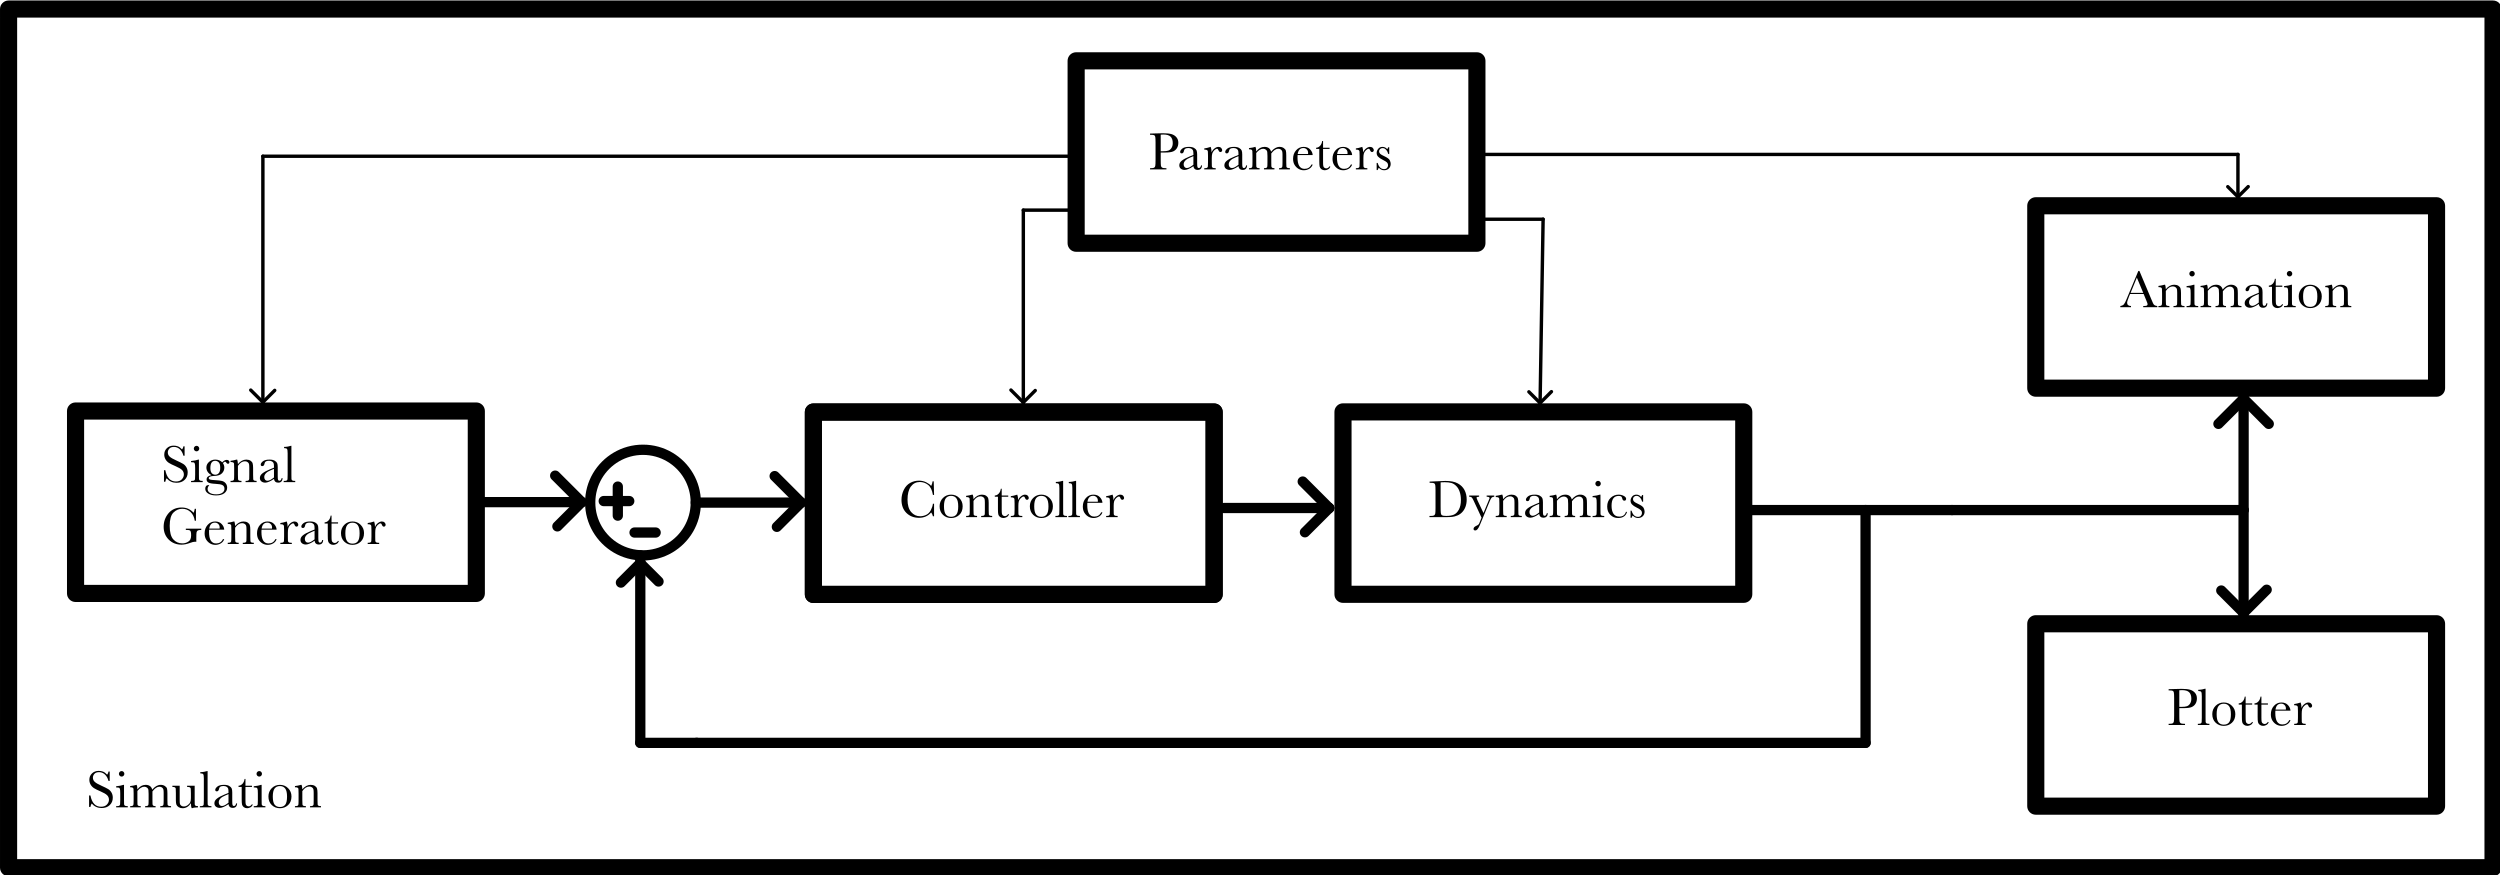 <?xml version="1.0" encoding="UTF-8" standalone="no"?>
<!-- Created with Inkscape (http://www.inkscape.org/) -->

<svg
   xmlns:dc="http://purl.org/dc/elements/1.1/"
   xmlns:cc="http://creativecommons.org/ns#"
   xmlns:rdf="http://www.w3.org/1999/02/22-rdf-syntax-ns#"
   xmlns:svg="http://www.w3.org/2000/svg"
   xmlns="http://www.w3.org/2000/svg"
   xmlns:xlink="http://www.w3.org/1999/xlink"
   xmlns:sodipodi="http://sodipodi.sourceforge.net/DTD/sodipodi-0.dtd"
   xmlns:inkscape="http://www.inkscape.org/namespaces/inkscape"
   width="205.257mm"
   height="71.856mm"
   viewBox="0 0 205.257 71.856"
   version="1.1"
   id="svg8"
   inkscape:version="0.92.4 (5da689c313, 2019-01-14)"
   sodipodi:docname="bb_program.svg">
  <defs
     id="defs2">
    <g
       id="g881">
      <symbol
         id="glyph0-0"
         overflow="visible"
         style="overflow:visible">
        <path
           id="path815"
           d="m 1.578,0 v -7.859 h 6.281 V 0 Z m 0.188,-0.203 h 5.906 v -7.469 h -5.906 z m 0,0"
           style="stroke:none"
           inkscape:connector-curvature="0" />
      </symbol>
      <symbol
         id="glyph0-1"
         overflow="visible"
         style="overflow:visible">
        <path
           id="path818"
           d=""
           style="stroke:none"
           inkscape:connector-curvature="0" />
      </symbol>
      <symbol
         id="glyph0-2"
         overflow="visible"
         style="overflow:visible">
        <path
           id="path821"
           d="m 0.719,-0.094 v -2.672 h 0.312 c 0.344,1.75 1.164,2.625 2.469,2.625 0.594,0 1.047,-0.164 1.359,-0.5 0.32,-0.344 0.484,-0.719 0.484,-1.125 0,-0.414 -0.141,-0.766 -0.422,-1.047 C 4.641,-3.094 4.125,-3.395 3.375,-3.719 2.707,-4 2.203,-4.25 1.859,-4.469 1.523,-4.688 1.258,-4.969 1.062,-5.312 0.875,-5.656 0.781,-6.02 0.781,-6.406 c 0,-0.594 0.203,-1.086 0.609,-1.484 0.414,-0.395 0.941,-0.594 1.578,-0.594 0.352,0 0.68,0.059 0.984,0.172 0.312,0.117 0.633,0.355 0.969,0.719 0.188,-0.227 0.289,-0.473 0.312,-0.734 h 0.281 v 2.188 H 5.234 C 5.078,-6.773 4.801,-7.273 4.406,-7.641 4.008,-8.004 3.555,-8.188 3.047,-8.188 c -0.5,0 -0.867,0.137 -1.094,0.406 -0.23,0.262 -0.344,0.555 -0.344,0.875 0,0.387 0.141,0.711 0.422,0.969 0.289,0.273 0.812,0.574 1.562,0.906 0.719,0.324 1.238,0.586 1.562,0.781 0.32,0.188 0.582,0.461 0.781,0.812 0.195,0.344 0.297,0.742 0.297,1.188 0,0.711 -0.242,1.289 -0.719,1.734 C 5.047,-0.066 4.414,0.156 3.625,0.156 2.707,0.156 1.941,-0.191 1.328,-0.891 1.191,-0.703 1.094,-0.438 1.031,-0.094 Z m 0,0"
           style="stroke:none"
           inkscape:connector-curvature="0" />
      </symbol>
      <symbol
         id="glyph0-3"
         overflow="visible"
         style="overflow:visible">
        <path
           id="path824"
           d="m 0.844,-7.797 c 0,-0.176 0.062,-0.328 0.188,-0.453 0.125,-0.125 0.273,-0.188 0.453,-0.188 0.176,0 0.32,0.062 0.438,0.188 0.125,0.125 0.188,0.277 0.188,0.453 0,0.18 -0.062,0.328 -0.188,0.453 -0.117,0.125 -0.262,0.188 -0.438,0.188 -0.18,0 -0.328,-0.062 -0.453,-0.188 -0.125,-0.125 -0.188,-0.273 -0.188,-0.453 z m 1.188,2.562 v 3.516 c 0,0.531 0.004,0.871 0.016,1.016 0.02,0.137 0.082,0.242 0.188,0.312 0.102,0.074 0.285,0.109 0.547,0.109 h 0.125 V 0 H 0.203 V -0.281 H 0.406 c 0.289,0 0.477,-0.039 0.562,-0.125 0.094,-0.082 0.145,-0.18 0.156,-0.297 0.02,-0.125 0.031,-0.461 0.031,-1.016 V -3.25 c 0,-0.594 -0.031,-0.953 -0.094,-1.078 -0.055,-0.133 -0.125,-0.219 -0.219,-0.25 C 0.75,-4.609 0.586,-4.625 0.359,-4.625 h -0.156 v -0.281 c 0.727,-0.07 1.289,-0.18 1.688,-0.328 z m 0,0"
           style="stroke:none"
           inkscape:connector-curvature="0" />
      </symbol>
      <symbol
         id="glyph0-4"
         overflow="visible"
         style="overflow:visible">
        <path
           id="path827"
           d="m 4.312,-4.594 c 0.344,-0.383 0.695,-0.578 1.062,-0.578 0.188,0 0.332,0.055 0.438,0.156 0.113,0.105 0.172,0.219 0.172,0.344 0,0.273 -0.121,0.406 -0.359,0.406 -0.137,0 -0.258,-0.082 -0.359,-0.25 C 5.18,-4.672 5.086,-4.75 4.984,-4.75 c -0.156,0 -0.328,0.109 -0.516,0.328 0.219,0.336 0.328,0.688 0.328,1.062 0,0.492 -0.18,0.922 -0.531,1.297 -0.355,0.387 -0.949,0.594 -1.781,0.625 -0.875,0.023 -1.312,0.195 -1.312,0.516 0,0.156 0.098,0.266 0.297,0.328 0.195,0.062 0.602,0.109 1.219,0.141 0.676,0.031 1.195,0.094 1.562,0.188 0.363,0.094 0.656,0.281 0.875,0.562 0.219,0.281 0.328,0.613 0.328,1 0,0.531 -0.227,0.961 -0.672,1.297 -0.438,0.332 -1.074,0.5 -1.906,0.5 -0.762,0 -1.371,-0.148 -1.828,-0.438 -0.461,-0.293 -0.688,-0.668 -0.688,-1.125 0,-0.25 0.062,-0.453 0.188,-0.609 0.133,-0.156 0.32,-0.234 0.562,-0.234 0.062,0 0.125,0.008 0.188,0.031 -0.262,0.27 -0.391,0.562 -0.391,0.875 0,0.363 0.164,0.66 0.5,0.891 C 1.75,2.723 2.254,2.844 2.922,2.844 c 0.602,0 1.07,-0.121 1.406,-0.359 0.332,-0.242 0.5,-0.547 0.5,-0.922 C 4.828,1.156 4.676,0.867 4.375,0.703 4.082,0.535 3.551,0.438 2.781,0.406 1.906,0.363 1.332,0.254 1.062,0.078 c -0.262,-0.176 -0.391,-0.406 -0.391,-0.688 0,-0.531 0.375,-0.863 1.125,-1 -0.387,-0.227 -0.68,-0.488 -0.875,-0.781 -0.199,-0.301 -0.297,-0.633 -0.297,-1 0,-0.508 0.203,-0.941 0.609,-1.297 0.406,-0.363 0.883,-0.547 1.438,-0.547 0.676,0 1.223,0.215 1.641,0.641 z M 1.547,-3.25 c 0,0.531 0.109,0.922 0.328,1.172 0.219,0.242 0.492,0.359 0.828,0.359 0.312,0 0.578,-0.117 0.797,-0.359 0.227,-0.25 0.344,-0.676 0.344,-1.281 0,-0.602 -0.121,-1.02 -0.359,-1.25 -0.242,-0.227 -0.512,-0.344 -0.812,-0.344 -0.375,0 -0.656,0.141 -0.844,0.422 -0.188,0.281 -0.281,0.711 -0.281,1.281 z m 0,0"
           style="stroke:none"
           inkscape:connector-curvature="0" />
      </symbol>
      <symbol
         id="glyph0-5"
         overflow="visible"
         style="overflow:visible">
        <path
           id="path830"
           d="m 1.734,-5.234 h 0.156 c 0.094,0.25 0.148,0.602 0.172,1.047 C 2.352,-4.539 2.66,-4.801 2.984,-4.969 3.305,-5.145 3.645,-5.234 4,-5.234 c 0.395,0 0.723,0.086 0.984,0.25 0.258,0.168 0.426,0.375 0.5,0.625 0.07,0.242 0.109,0.594 0.109,1.062 v 1.578 c 0,0.574 0.008,0.93 0.031,1.062 0.02,0.125 0.082,0.219 0.188,0.281 0.102,0.062 0.301,0.094 0.594,0.094 V 0 h -2.562 v -0.281 h 0.109 c 0.289,0 0.484,-0.039 0.578,-0.125 C 4.625,-0.5 4.676,-0.602 4.688,-0.719 c 0.008,-0.113 0.016,-0.445 0.016,-1 v -1.625 c 0,-0.395 -0.023,-0.676 -0.062,-0.844 C 4.609,-4.363 4.504,-4.516 4.328,-4.641 4.16,-4.773 3.945,-4.844 3.688,-4.844 c -0.305,0 -0.59,0.09 -0.859,0.266 C 2.555,-4.398 2.301,-4.133 2.062,-3.781 v 2.062 c 0,0.574 0.008,0.93 0.031,1.062 0.02,0.125 0.082,0.219 0.188,0.281 0.113,0.062 0.316,0.094 0.609,0.094 V 0 H 0.344 v -0.281 c 0.289,0 0.488,-0.023 0.594,-0.078 C 1.051,-0.422 1.117,-0.508 1.141,-0.625 1.172,-0.738 1.188,-1.102 1.188,-1.719 v -1.5 c 0,-0.594 -0.012,-0.953 -0.031,-1.078 -0.023,-0.125 -0.09,-0.219 -0.203,-0.281 -0.105,-0.062 -0.309,-0.094 -0.609,-0.094 v -0.281 c 0.457,-0.051 0.922,-0.145 1.391,-0.281 z m 0,0"
           style="stroke:none"
           inkscape:connector-curvature="0" />
      </symbol>
      <symbol
         id="glyph0-6"
         overflow="visible"
         style="overflow:visible">
        <path
           id="path833"
           d="m 5.547,-0.922 h 0.219 C 5.734,-0.223 5.391,0.125 4.734,0.125 4.453,0.125 4.227,0.051 4.062,-0.094 3.906,-0.238 3.805,-0.457 3.766,-0.75 3.348,-0.457 2.969,-0.238 2.625,-0.094 2.289,0.051 1.992,0.125 1.734,0.125 1.391,0.125 1.094,0.031 0.844,-0.156 0.602,-0.352 0.484,-0.617 0.484,-0.953 c 0,-0.414 0.203,-0.781 0.609,-1.094 0.414,-0.32 0.988,-0.629 1.719,-0.922 l 0.953,-0.391 v -0.25 c 0,-0.344 -0.027,-0.594 -0.078,-0.75 -0.043,-0.156 -0.156,-0.297 -0.344,-0.422 -0.188,-0.125 -0.438,-0.188 -0.75,-0.188 -0.617,0 -0.953,0.211 -1.016,0.625 -0.074,0.418 -0.246,0.625 -0.516,0.625 -0.25,0 -0.375,-0.117 -0.375,-0.359 0,-0.227 0.16,-0.477 0.484,-0.75 0.332,-0.27 0.852,-0.406 1.562,-0.406 0.508,0 0.906,0.086 1.188,0.25 0.289,0.168 0.484,0.355 0.578,0.562 0.094,0.211 0.141,0.527 0.141,0.953 v 2.031 c 0,0.48 0.023,0.789 0.078,0.922 0.051,0.137 0.156,0.203 0.312,0.203 0.27,0 0.441,-0.203 0.516,-0.609 z m -1.781,-2.156 -0.672,0.281 C 2.031,-2.367 1.5,-1.828 1.5,-1.172 c 0,0.25 0.066,0.461 0.203,0.625 0.133,0.156 0.312,0.234 0.531,0.234 0.195,0 0.422,-0.062 0.672,-0.188 0.25,-0.133 0.535,-0.328 0.859,-0.578 z m 0,0"
           style="stroke:none"
           inkscape:connector-curvature="0" />
      </symbol>
      <symbol
         id="glyph0-7"
         overflow="visible"
         style="overflow:visible">
        <path
           id="path836"
           d="m 1.922,-8.438 v 6.719 c 0,0.531 0.004,0.871 0.016,1.016 0.02,0.137 0.082,0.242 0.188,0.312 0.102,0.074 0.285,0.109 0.547,0.109 H 2.812 V 0 H 0.125 v -0.281 h 0.172 c 0.25,0 0.426,-0.031 0.531,-0.094 0.102,-0.07 0.164,-0.172 0.188,-0.297 0.02,-0.125 0.031,-0.473 0.031,-1.047 v -4.984 c 0,-0.531 -0.047,-0.863 -0.141,-1 C 0.812,-7.836 0.582,-7.906 0.219,-7.906 V -8.188 c 0.25,0 0.539,-0.023 0.875,-0.078 0.344,-0.062 0.578,-0.117 0.703,-0.172 z m 0,0"
           style="stroke:none"
           inkscape:connector-curvature="0" />
      </symbol>
      <symbol
         id="glyph0-8"
         overflow="visible"
         style="overflow:visible">
        <path
           id="path839"
           d="m 5.797,-3.562 h 3.594 v 0.297 c -0.398,0 -0.668,0.043 -0.812,0.125 -0.137,0.086 -0.23,0.219 -0.281,0.406 -0.043,0.18 -0.062,0.625 -0.062,1.344 V -0.5 c -0.094,-0.02 -0.18,-0.031 -0.25,-0.031 -0.324,0 -0.742,0.102 -1.25,0.297 -0.699,0.258 -1.344,0.391 -1.938,0.391 -1.188,0 -2.18,-0.391 -2.969,-1.172 C 1.035,-1.805 0.641,-2.801 0.641,-4 c 0,-1.195 0.375,-2.242 1.125,-3.141 0.758,-0.895 1.785,-1.344 3.078,-1.344 1.113,0 2.035,0.414 2.766,1.234 C 7.742,-7.539 7.832,-7.852 7.875,-8.188 h 0.281 v 2.781 H 7.875 C 7.75,-6.258 7.422,-6.938 6.891,-7.438 c -0.531,-0.5 -1.172,-0.75 -1.922,-0.75 -0.781,0 -1.465,0.293 -2.047,0.875 -0.586,0.586 -0.875,1.617 -0.875,3.094 0,1.48 0.281,2.531 0.844,3.156 0.562,0.617 1.254,0.922 2.078,0.922 0.426,0 0.812,-0.086 1.156,-0.266 0.352,-0.176 0.594,-0.391 0.719,-0.641 0.125,-0.25 0.188,-0.562 0.188,-0.938 C 7.031,-2.43 7,-2.727 6.938,-2.875 6.883,-3.031 6.797,-3.133 6.672,-3.188 6.547,-3.238 6.32,-3.266 6,-3.266 H 5.797 Z m 0,0"
           style="stroke:none"
           inkscape:connector-curvature="0" />
      </symbol>
      <symbol
         id="glyph0-9"
         overflow="visible"
         style="overflow:visible">
        <path
           id="path842"
           d="M 5.031,-3.328 H 1.516 C 1.504,-3.086 1.5,-2.906 1.5,-2.781 c 0,0.875 0.133,1.539 0.406,1.984 0.281,0.449 0.691,0.672 1.234,0.672 0.75,0 1.281,-0.332 1.594,-1 H 5.031 c -0.137,0.418 -0.402,0.746 -0.797,0.984 -0.387,0.227 -0.809,0.344 -1.266,0.344 -0.43,0 -0.828,-0.105 -1.203,-0.312 -0.375,-0.219 -0.688,-0.523 -0.938,-0.922 -0.242,-0.395 -0.359,-0.875 -0.359,-1.438 0,-0.789 0.234,-1.445 0.703,-1.969 0.469,-0.531 1.051,-0.797 1.75,-0.797 0.656,0 1.164,0.203 1.531,0.609 0.363,0.398 0.555,0.828 0.578,1.297 z m -1.078,-0.25 c 0.008,-0.094 0.016,-0.176 0.016,-0.25 0,-0.352 -0.109,-0.629 -0.328,-0.828 -0.211,-0.207 -0.465,-0.312 -0.766,-0.312 -0.75,0 -1.195,0.465 -1.328,1.391 z m 0,0"
           style="stroke:none"
           inkscape:connector-curvature="0" />
      </symbol>
      <symbol
         id="glyph0-10"
         overflow="visible"
         style="overflow:visible">
        <path
           id="path845"
           d="m 2.094,-3.953 c 0.133,-0.363 0.359,-0.664 0.672,-0.906 0.32,-0.25 0.629,-0.375 0.922,-0.375 0.27,0 0.484,0.086 0.641,0.25 0.156,0.168 0.234,0.34 0.234,0.516 0,0.125 -0.043,0.23 -0.125,0.312 -0.074,0.086 -0.168,0.125 -0.281,0.125 -0.211,0 -0.367,-0.148 -0.469,-0.453 -0.074,-0.207 -0.184,-0.312 -0.328,-0.312 -0.18,0 -0.391,0.121 -0.641,0.359 -0.242,0.242 -0.398,0.492 -0.469,0.75 -0.074,0.262 -0.109,0.617 -0.109,1.062 v 0.906 c 0,0.531 0.004,0.871 0.016,1.016 0.02,0.137 0.082,0.242 0.188,0.312 0.102,0.074 0.285,0.109 0.547,0.109 H 3.062 V 0 H 0.391 v -0.281 h 0.125 c 0.25,0 0.426,-0.031 0.531,-0.094 0.102,-0.07 0.164,-0.172 0.188,-0.297 0.02,-0.125 0.031,-0.473 0.031,-1.047 v -1.422 c 0,-0.539 -0.012,-0.879 -0.031,-1.016 C 1.223,-4.289 1.164,-4.395 1.062,-4.469 0.957,-4.551 0.773,-4.594 0.516,-4.594 h -0.125 V -4.875 c 0.383,-0.039 0.883,-0.16 1.5,-0.359 0.125,0.324 0.191,0.75 0.203,1.281 z m 0,0"
           style="stroke:none"
           inkscape:connector-curvature="0" />
      </symbol>
      <symbol
         id="glyph0-11"
         overflow="visible"
         style="overflow:visible">
        <path
           id="path848"
           d="M 3.453,-4.75 H 1.938 v 3.047 c 0,0.469 0.02,0.789 0.062,0.953 0.039,0.156 0.125,0.281 0.25,0.375 0.133,0.094 0.281,0.141 0.438,0.141 0.289,0 0.547,-0.164 0.766,-0.5 l 0.188,0.125 c -0.125,0.273 -0.312,0.477 -0.562,0.609 -0.242,0.133 -0.492,0.203 -0.75,0.203 -0.293,0 -0.555,-0.086 -0.781,-0.25 C 1.328,-0.223 1.191,-0.426 1.141,-0.656 1.086,-0.895 1.062,-1.305 1.062,-1.891 V -4.75 H 0.328 v -0.281 c 0.332,-0.008 0.629,-0.148 0.891,-0.422 0.27,-0.27 0.441,-0.656 0.516,-1.156 H 1.938 v 1.578 h 1.516 z m 0,0"
           style="stroke:none"
           inkscape:connector-curvature="0" />
      </symbol>
      <symbol
         id="glyph0-12"
         overflow="visible"
         style="overflow:visible">
        <path
           id="path851"
           d="m 0.469,-2.531 c 0,-0.758 0.254,-1.398 0.766,-1.922 0.52,-0.52 1.156,-0.781 1.906,-0.781 0.758,0 1.395,0.262 1.906,0.781 0.52,0.523 0.781,1.164 0.781,1.922 0,0.855 -0.266,1.527 -0.797,2.016 -0.523,0.48 -1.152,0.719 -1.891,0.719 -0.742,0 -1.371,-0.242 -1.891,-0.734 -0.523,-0.5 -0.781,-1.164 -0.781,-2 z M 1.484,-2.5 c 0,0.898 0.145,1.527 0.438,1.891 0.289,0.355 0.695,0.531 1.219,0.531 0.539,0 0.953,-0.176 1.234,-0.531 C 4.656,-0.973 4.797,-1.602 4.797,-2.5 4.797,-3.375 4.656,-4 4.375,-4.375 4.094,-4.758 3.68,-4.953 3.141,-4.953 c -0.531,0 -0.945,0.188 -1.234,0.562 C 1.625,-4.016 1.484,-3.383 1.484,-2.5 Z m 0,0"
           style="stroke:none"
           inkscape:connector-curvature="0" />
      </symbol>
      <symbol
         id="glyph0-13"
         overflow="visible"
         style="overflow:visible">
        <path
           id="path854"
           d="M 7.953,-3.125 H 8.219 v 2.922 H 7.953 C 7.879,-0.535 7.742,-0.832 7.547,-1.094 c -0.73,0.836 -1.668,1.25 -2.812,1.25 -1.199,0 -2.184,-0.379 -2.953,-1.141 -0.762,-0.758 -1.141,-1.77 -1.141,-3.031 0,-0.82 0.176,-1.594 0.531,-2.312 0.352,-0.727 0.844,-1.27 1.469,-1.625 0.633,-0.352 1.328,-0.531 2.078,-0.531 0.625,0 1.188,0.133 1.688,0.391 0.508,0.25 0.891,0.531 1.141,0.844 C 7.723,-7.594 7.832,-7.953 7.875,-8.328 h 0.266 l 0.078,3.156 H 7.953 c -0.188,-1.125 -0.57,-1.906 -1.141,-2.344 -0.562,-0.438 -1.199,-0.656 -1.906,-0.656 -0.875,0 -1.574,0.355 -2.094,1.062 -0.512,0.711 -0.766,1.727 -0.766,3.047 0,1.25 0.281,2.211 0.844,2.875 0.562,0.656 1.258,0.984 2.094,0.984 0.445,0 0.906,-0.102 1.375,-0.312 0.469,-0.219 0.836,-0.586 1.109,-1.109 0.27,-0.52 0.43,-1.02 0.484,-1.5 z m 0,0"
           style="stroke:none"
           inkscape:connector-curvature="0" />
      </symbol>
      <symbol
         id="glyph0-14"
         overflow="visible"
         style="overflow:visible">
        <path
           id="path857"
           d="m 0.297,-8.266 1.375,-0.062 c 1.133,-0.062 1.898,-0.094 2.297,-0.094 1.238,0 2.203,0.195 2.891,0.578 0.695,0.375 1.211,0.887 1.547,1.531 0.344,0.648 0.516,1.391 0.516,2.234 0,0.605 -0.094,1.164 -0.281,1.672 -0.188,0.5 -0.445,0.918 -0.766,1.25 C 7.562,-0.82 7.191,-0.566 6.766,-0.391 6.336,-0.211 5.93,-0.102 5.547,-0.062 5.172,-0.02 4.641,0 3.953,0 h -3.688 v -0.281 h 0.344 c 0.352,0 0.598,-0.039 0.734,-0.125 0.133,-0.094 0.223,-0.234 0.266,-0.422 0.039,-0.195 0.062,-0.645 0.062,-1.344 V -6.188 c 0,-0.656 -0.023,-1.082 -0.062,-1.281 -0.043,-0.195 -0.125,-0.332 -0.25,-0.406 -0.125,-0.07 -0.398,-0.109 -0.812,-0.109 h -0.25 z m 2.562,0.172 v 5.562 c 0,0.824 0.016,1.355 0.047,1.594 0.031,0.242 0.125,0.414 0.281,0.516 0.156,0.094 0.477,0.141 0.969,0.141 0.727,0 1.32,-0.098 1.781,-0.297 0.469,-0.207 0.859,-0.602 1.172,-1.188 0.312,-0.582 0.469,-1.32 0.469,-2.219 0,-0.707 -0.094,-1.336 -0.281,-1.891 -0.18,-0.551 -0.438,-1 -0.781,-1.344 C 6.18,-7.57 5.805,-7.812 5.391,-7.938 4.984,-8.062 4.457,-8.125 3.812,-8.125 3.5,-8.125 3.18,-8.113 2.859,-8.094 Z m 0,0"
           style="stroke:none"
           inkscape:connector-curvature="0" />
      </symbol>
      <symbol
         id="glyph0-15"
         overflow="visible"
         style="overflow:visible">
        <path
           id="path860"
           d="M 3.266,-0.953 4.422,-3.75 C 4.598,-4.156 4.688,-4.379 4.688,-4.422 4.688,-4.629 4.457,-4.738 4,-4.75 V -5.031 H 5.766 V -4.75 C 5.492,-4.738 5.289,-4.664 5.156,-4.531 5.031,-4.395 4.875,-4.098 4.688,-3.641 L 2.453,1.766 C 2.234,2.273 2.039,2.625 1.875,2.812 1.719,3 1.539,3.094 1.344,3.094 c -0.262,0 -0.391,-0.121 -0.391,-0.359 0,-0.281 0.207,-0.516 0.625,-0.703 0.25,-0.117 0.414,-0.215 0.5,-0.297 0.094,-0.074 0.176,-0.211 0.25,-0.406 L 2.812,0.125 0.922,-3.938 C 0.754,-4.289 0.613,-4.516 0.5,-4.609 0.395,-4.703 0.207,-4.75 -0.062,-4.75 V -5.031 H 2.25 V -4.75 c -0.406,0.012 -0.609,0.094 -0.609,0.25 0,0.062 0.078,0.266 0.234,0.609 z m 0,0"
           style="stroke:none"
           inkscape:connector-curvature="0" />
      </symbol>
      <symbol
         id="glyph0-16"
         overflow="visible"
         style="overflow:visible">
        <path
           id="path863"
           d="m 1.766,-5.234 h 0.062 C 1.941,-4.961 2,-4.609 2,-4.172 2.27,-4.523 2.562,-4.789 2.875,-4.969 c 0.32,-0.176 0.664,-0.266 1.031,-0.266 0.414,0 0.754,0.094 1.016,0.281 0.258,0.188 0.438,0.469 0.531,0.844 0.312,-0.375 0.629,-0.656 0.953,-0.844 0.332,-0.188 0.672,-0.281 1.016,-0.281 0.383,0 0.711,0.094 0.984,0.281 0.27,0.18 0.43,0.383 0.484,0.609 0.062,0.23 0.094,0.602 0.094,1.109 v 1.516 c 0,0.586 0.008,0.938 0.031,1.062 0.02,0.125 0.082,0.219 0.188,0.281 0.113,0.062 0.32,0.094 0.625,0.094 V 0 H 7.312 v -0.281 c 0.258,0 0.441,-0.023 0.547,-0.078 0.113,-0.062 0.18,-0.156 0.203,-0.281 0.031,-0.125 0.047,-0.484 0.047,-1.078 v -1.688 c 0,-0.332 -0.023,-0.582 -0.062,-0.75 -0.043,-0.176 -0.148,-0.328 -0.312,-0.453 -0.156,-0.125 -0.367,-0.188 -0.625,-0.188 -0.273,0 -0.543,0.094 -0.812,0.281 C 6.035,-4.336 5.77,-4.066 5.5,-3.703 v 1.984 c 0,0.531 0.004,0.867 0.016,1 0.02,0.137 0.078,0.246 0.172,0.328 0.102,0.074 0.285,0.109 0.547,0.109 V 0 h -2.438 v -0.281 c 0.27,0 0.457,-0.023 0.562,-0.078 C 4.473,-0.422 4.539,-0.508 4.562,-0.625 4.594,-0.75 4.609,-1.113 4.609,-1.719 V -3.125 c 0,-0.438 -0.016,-0.754 -0.047,-0.953 -0.031,-0.195 -0.137,-0.363 -0.312,-0.5 -0.18,-0.145 -0.398,-0.219 -0.656,-0.219 -0.262,0 -0.527,0.086 -0.797,0.25 C 2.535,-4.391 2.27,-4.145 2,-3.812 v 2.094 c 0,0.555 0.004,0.898 0.016,1.031 0.02,0.137 0.082,0.242 0.188,0.312 0.113,0.062 0.305,0.094 0.578,0.094 V 0 H 0.312 v -0.281 c 0.27,0 0.457,-0.023 0.562,-0.078 C 0.988,-0.422 1.055,-0.508 1.078,-0.625 1.109,-0.75 1.125,-1.113 1.125,-1.719 V -3.234 C 1.125,-3.805 1.113,-4.156 1.094,-4.281 1.07,-4.414 1.008,-4.516 0.906,-4.578 0.801,-4.641 0.602,-4.672 0.312,-4.672 v -0.281 c 0.582,-0.062 1.066,-0.156 1.453,-0.281 z m 0,0"
           style="stroke:none"
           inkscape:connector-curvature="0" />
      </symbol>
      <symbol
         id="glyph0-17"
         overflow="visible"
         style="overflow:visible">
        <path
           id="path866"
           d="m 4.812,-1.234 h 0.266 c -0.281,0.961 -0.98,1.438 -2.094,1.438 -0.711,0 -1.309,-0.242 -1.797,-0.734 -0.492,-0.488 -0.734,-1.133 -0.734,-1.938 0,-0.82 0.258,-1.488 0.781,-2 0.531,-0.508 1.156,-0.766 1.875,-0.766 0.438,0 0.836,0.102 1.203,0.297 0.363,0.188 0.547,0.418 0.547,0.688 0,0.105 -0.039,0.203 -0.109,0.297 -0.062,0.086 -0.156,0.125 -0.281,0.125 -0.273,0 -0.438,-0.156 -0.5,-0.469 -0.055,-0.238 -0.133,-0.406 -0.234,-0.5 C 3.629,-4.891 3.426,-4.938 3.125,-4.938 c -0.555,0 -0.969,0.195 -1.25,0.578 -0.273,0.375 -0.406,0.949 -0.406,1.719 0,0.781 0.145,1.398 0.438,1.844 0.301,0.449 0.754,0.672 1.359,0.672 0.812,0 1.328,-0.367 1.547,-1.109 z m 0,0"
           style="stroke:none"
           inkscape:connector-curvature="0" />
      </symbol>
      <symbol
         id="glyph0-18"
         overflow="visible"
         style="overflow:visible">
        <path
           id="path869"
           d="M 0.516,0.156 V -1.5 H 0.75 c 0.281,0.961 0.773,1.438 1.484,1.438 0.312,0 0.547,-0.094 0.703,-0.281 0.156,-0.188 0.234,-0.395 0.234,-0.625 0,-0.258 -0.086,-0.473 -0.25,-0.641 -0.168,-0.164 -0.492,-0.367 -0.969,-0.609 -0.512,-0.25 -0.875,-0.492 -1.094,-0.734 -0.23,-0.238 -0.344,-0.531 -0.344,-0.875 0,-0.332 0.117,-0.648 0.359,-0.953 0.238,-0.301 0.57,-0.453 1,-0.453 0.438,0 0.801,0.18 1.094,0.531 0.062,-0.062 0.141,-0.207 0.234,-0.438 H 3.438 V -3.594 H 3.203 C 3.117,-3.969 2.957,-4.285 2.719,-4.547 2.488,-4.816 2.211,-4.953 1.891,-4.953 c -0.242,0 -0.438,0.078 -0.594,0.234 -0.148,0.148 -0.219,0.32 -0.219,0.516 0,0.219 0.082,0.414 0.25,0.578 0.164,0.156 0.477,0.34 0.938,0.547 0.695,0.324 1.125,0.633 1.281,0.922 0.156,0.312 0.234,0.605 0.234,0.875 0,0.438 -0.148,0.797 -0.438,1.078 C 3.051,0.066 2.688,0.203 2.25,0.203 1.789,0.203 1.379,0.008 1.016,-0.375 0.91,-0.25 0.82,-0.07 0.75,0.156 Z m 0,0"
           style="stroke:none"
           inkscape:connector-curvature="0" />
      </symbol>
      <symbol
         id="glyph0-19"
         overflow="visible"
         style="overflow:visible">
        <path
           id="path872"
           d="m 2.891,-3.922 v 1.75 c 0,0.656 0.016,1.09 0.047,1.297 0.031,0.199 0.113,0.352 0.25,0.453 0.133,0.094 0.391,0.141 0.766,0.141 H 4.219 V 0 H 0.406 V -0.281 H 0.625 c 0.363,0 0.613,-0.039 0.75,-0.125 C 1.508,-0.5 1.594,-0.641 1.625,-0.828 1.664,-1.023 1.688,-1.473 1.688,-2.172 V -6.25 C 1.688,-6.914 1.664,-7.344 1.625,-7.531 1.594,-7.727 1.516,-7.863 1.391,-7.938 1.266,-8.008 0.988,-8.047 0.562,-8.047 H 0.406 v -0.281 l 1.047,-0.031 C 2.285,-8.391 2.938,-8.406 3.406,-8.406 c 0.863,0 1.523,0.07 1.984,0.203 0.469,0.137 0.848,0.375 1.141,0.719 0.301,0.344 0.453,0.777 0.453,1.297 0,0.461 -0.105,0.867 -0.312,1.219 -0.199,0.344 -0.492,0.605 -0.875,0.781 -0.375,0.18 -1.039,0.266 -1.984,0.266 z m 0,-0.297 h 0.594 c 0.477,0 0.863,-0.047 1.156,-0.141 0.301,-0.102 0.551,-0.305 0.75,-0.609 C 5.586,-5.281 5.688,-5.66 5.688,-6.109 5.688,-6.797 5.516,-7.301 5.172,-7.625 4.836,-7.945 4.289,-8.109 3.531,-8.109 c -0.281,0 -0.496,0.012 -0.641,0.031 z m 0,0"
           style="stroke:none"
           inkscape:connector-curvature="0" />
      </symbol>
      <symbol
         id="glyph0-20"
         overflow="visible"
         style="overflow:visible">
        <path
           id="path875"
           d="m 5.422,-3.078 h -3.156 l -0.219,0.531 c -0.312,0.773 -0.469,1.273 -0.469,1.5 0,0.25 0.082,0.445 0.25,0.578 0.164,0.125 0.383,0.188 0.656,0.188 V 0 H 0 v -0.281 c 0.375,-0.062 0.648,-0.191 0.828,-0.391 0.176,-0.195 0.395,-0.625 0.656,-1.281 0.02,-0.062 0.117,-0.301 0.297,-0.719 L 4.188,-8.438 h 0.25 l 2.781,6.609 0.375,0.875 c 0.082,0.199 0.195,0.355 0.344,0.469 0.145,0.105 0.363,0.172 0.656,0.203 V 0 H 5.328 v -0.281 c 0.395,0 0.66,-0.023 0.797,-0.078 0.145,-0.062 0.219,-0.18 0.219,-0.359 0,-0.094 -0.094,-0.363 -0.281,-0.812 z M 5.328,-3.344 3.844,-6.891 2.391,-3.344 Z m 0,0"
           style="stroke:none"
           inkscape:connector-curvature="0" />
      </symbol>
      <symbol
         id="glyph0-21"
         overflow="visible"
         style="overflow:visible">
        <path
           id="path878"
           d="m 5.469,-5.031 v 3.297 c 0,0.555 0.004,0.902 0.016,1.047 0.02,0.137 0.082,0.242 0.188,0.312 0.102,0.062 0.289,0.094 0.562,0.094 V 0 C 5.609,0.008 5.156,0.078 4.875,0.203 H 4.797 C 4.66,-0.023 4.594,-0.414 4.594,-0.969 c -0.25,0.387 -0.539,0.68 -0.859,0.875 -0.324,0.195 -0.68,0.297 -1.062,0.297 -0.344,0 -0.648,-0.078 -0.906,-0.234 -0.25,-0.156 -0.43,-0.344 -0.531,-0.562 -0.094,-0.219 -0.141,-0.551 -0.141,-1 v -1.703 c 0,-0.582 -0.012,-0.938 -0.031,-1.062 C 1.039,-4.492 0.977,-4.594 0.875,-4.656 0.77,-4.719 0.57,-4.75 0.281,-4.75 v -0.281 h 1.703 v 3.484 c 0,0.344 0.02,0.594 0.062,0.75 0.039,0.156 0.145,0.297 0.312,0.422 0.164,0.117 0.359,0.172 0.578,0.172 0.32,0 0.625,-0.102 0.906,-0.312 0.289,-0.207 0.488,-0.426 0.594,-0.656 0.102,-0.227 0.156,-0.562 0.156,-1 v -1.125 c 0,-0.551 -0.012,-0.883 -0.031,-1 C 4.551,-4.422 4.5,-4.523 4.406,-4.609 4.32,-4.703 4.133,-4.75 3.844,-4.75 H 3.703 v -0.281 z m 0,0"
           style="stroke:none"
           inkscape:connector-curvature="0" />
      </symbol>
    </g>
  </defs>
  <sodipodi:namedview
     id="base"
     pagecolor="#ffffff"
     bordercolor="#666666"
     borderopacity="1.0"
     inkscape:pageopacity="0.0"
     inkscape:pageshadow="2"
     inkscape:zoom="0.35"
     inkscape:cx="-89.254822"
     inkscape:cy="92.934525"
     inkscape:document-units="mm"
     inkscape:current-layer="layer1"
     showgrid="false"
     fit-margin-top="0"
     fit-margin-left="0"
     fit-margin-right="0"
     fit-margin-bottom="0"
     inkscape:window-width="1920"
     inkscape:window-height="1001"
     inkscape:window-x="-9"
     inkscape:window-y="-9"
     inkscape:window-maximized="1" />
  <g
     inkscape:label="Layer 1"
     inkscape:groupmode="layer"
     id="layer1"
     transform="translate(-3.205,-101.566)">
    <g
       id="surface804"
       transform="matrix(0.353,0,0,0.353,1.179,37.016)">
      <g
         id="g887"
         style="fill:#000000;fill-opacity:1">
        <use
           id="use885"
           y="11.296"
           x="15.938"
           xlink:href="#glyph0-1"
           width="100%"
           height="100%" />
      </g>
      <g
         id="g891"
         style="fill:#000000;fill-opacity:1">
        <use
           id="use889"
           y="25.688"
           x="15.938"
           xlink:href="#glyph0-1"
           width="100%"
           height="100%" />
      </g>
      <g
         id="g895"
         style="fill:#000000;fill-opacity:1">
        <use
           id="use893"
           y="40.079"
           x="15.938"
           xlink:href="#glyph0-1"
           width="100%"
           height="100%" />
      </g>
      <g
         id="g899"
         style="fill:#000000;fill-opacity:1">
        <use
           id="use897"
           y="54.471"
           x="15.938"
           xlink:href="#glyph0-1"
           width="100%"
           height="100%" />
      </g>
      <g
         id="g903"
         style="fill:#000000;fill-opacity:1">
        <use
           id="use901"
           y="68.863"
           x="15.938"
           xlink:href="#glyph0-1"
           width="100%"
           height="100%" />
      </g>
      <g
         id="g907"
         style="fill:#000000;fill-opacity:1">
        <use
           id="use905"
           y="83.254"
           x="15.938"
           xlink:href="#glyph0-1"
           width="100%"
           height="100%" />
      </g>
      <g
         id="g911"
         style="fill:#000000;fill-opacity:1">
        <use
           id="use909"
           y="97.646"
           x="15.938"
           xlink:href="#glyph0-1"
           width="100%"
           height="100%" />
      </g>
      <g
         id="g915"
         style="fill:#000000;fill-opacity:1">
        <use
           id="use913"
           y="112.037"
           x="15.938"
           xlink:href="#glyph0-1"
           width="100%"
           height="100%" />
      </g>
      <g
         id="g919"
         style="fill:#000000;fill-opacity:1">
        <use
           id="use917"
           y="126.429"
           x="15.938"
           xlink:href="#glyph0-1"
           width="100%"
           height="100%" />
      </g>
      <g
         id="g923"
         style="fill:#000000;fill-opacity:1">
        <use
           id="use921"
           y="140.821"
           x="15.938"
           xlink:href="#glyph0-1"
           width="100%"
           height="100%" />
      </g>
      <g
         id="g927"
         style="fill:#000000;fill-opacity:1">
        <use
           id="use925"
           y="155.212"
           x="15.938"
           xlink:href="#glyph0-1"
           width="100%"
           height="100%" />
      </g>
      <g
         id="g931"
         style="fill:#000000;fill-opacity:1">
        <use
           id="use929"
           y="169.604"
           x="15.938"
           xlink:href="#glyph0-1"
           width="100%"
           height="100%" />
      </g>
      <g
         id="g935"
         style="fill:#000000;fill-opacity:1">
        <use
           id="use933"
           y="183.996"
           x="15.938"
           xlink:href="#glyph0-1"
           width="100%"
           height="100%" />
      </g>
      <g
         id="g939"
         style="fill:#000000;fill-opacity:1">
        <use
           id="use937"
           y="198.387"
           x="15.938"
           xlink:href="#glyph0-1"
           width="100%"
           height="100%" />
      </g>
      <g
         id="g943"
         style="fill:#000000;fill-opacity:1">
        <use
           id="use941"
           y="212.779"
           x="15.938"
           xlink:href="#glyph0-1"
           width="100%"
           height="100%" />
      </g>
      <g
         id="g947"
         style="fill:#000000;fill-opacity:1">
        <use
           id="use945"
           y="227.171"
           x="15.938"
           xlink:href="#glyph0-1"
           width="100%"
           height="100%" />
      </g>
      <g
         id="g951"
         style="fill:#000000;fill-opacity:1">
        <use
           id="use949"
           y="241.562"
           x="15.938"
           xlink:href="#glyph0-1"
           width="100%"
           height="100%" />
      </g>
      <g
         id="g955"
         style="fill:#000000;fill-opacity:1">
        <use
           id="use953"
           y="255.954"
           x="15.938"
           xlink:href="#glyph0-1"
           width="100%"
           height="100%" />
      </g>
      <g
         id="g959"
         style="fill:#000000;fill-opacity:1">
        <use
           id="use957"
           y="270.346"
           x="15.938"
           xlink:href="#glyph0-1"
           width="100%"
           height="100%" />
      </g>
      <g
         id="g963"
         style="fill:#000000;fill-opacity:1">
        <use
           id="use961"
           y="284.737"
           x="15.938"
           xlink:href="#glyph0-1"
           width="100%"
           height="100%" />
      </g>
      <g
         id="g967"
         style="fill:#000000;fill-opacity:1">
        <use
           id="use965"
           y="299.129"
           x="117.853"
           xlink:href="#glyph0-1"
           width="100%"
           height="100%" />
      </g>
      <g
         id="g971"
         style="fill:#000000;fill-opacity:1">
        <use
           id="use969"
           y="313.521"
           x="117.853"
           xlink:href="#glyph0-1"
           width="100%"
           height="100%" />
      </g>
      <g
         id="g975"
         style="fill:#000000;fill-opacity:1">
        <use
           id="use973"
           y="327.912"
           x="117.853"
           xlink:href="#glyph0-1"
           width="100%"
           height="100%" />
      </g>
      <g
         id="g979"
         style="fill:#000000;fill-opacity:1">
        <use
           id="use977"
           y="342.304"
           x="15.938"
           xlink:href="#glyph0-1"
           width="100%"
           height="100%" />
      </g>
      <g
         id="g983"
         style="fill:#000000;fill-opacity:1">
        <use
           id="use981"
           y="356.696"
           x="15.938"
           xlink:href="#glyph0-1"
           width="100%"
           height="100%" />
      </g>
      <g
         id="g987"
         style="fill:#000000;fill-opacity:1">
        <use
           id="use985"
           y="371.087"
           x="129.203"
           xlink:href="#glyph0-1"
           width="100%"
           height="100%" />
      </g>
      <g
         id="g991"
         style="fill:#000000;fill-opacity:1">
        <use
           id="use989"
           y="385.479"
           x="129.203"
           xlink:href="#glyph0-1"
           width="100%"
           height="100%" />
      </g>
      <g
         id="g995"
         style="fill:#000000;fill-opacity:1">
        <use
           id="use993"
           y="399.871"
           x="129.203"
           xlink:href="#glyph0-1"
           width="100%"
           height="100%" />
      </g>
      <g
         id="g999"
         style="fill:#000000;fill-opacity:1">
        <use
           id="use997"
           y="414.262"
           x="15.938"
           xlink:href="#glyph0-1"
           width="100%"
           height="100%" />
      </g>
      <g
         id="g1003"
         style="fill:#000000;fill-opacity:1">
        <use
           id="use1001"
           y="428.654"
           x="15.938"
           xlink:href="#glyph0-1"
           width="100%"
           height="100%" />
      </g>
      <g
         id="g1007"
         style="fill:#000000;fill-opacity:1">
        <use
           id="use1005"
           y="443.046"
           x="15.938"
           xlink:href="#glyph0-1"
           width="100%"
           height="100%" />
      </g>
      <g
         id="g1011"
         style="fill:#000000;fill-opacity:1">
        <use
           id="use1009"
           y="294.993"
           x="43.161"
           xlink:href="#glyph0-2"
           width="100%"
           height="100%" />
      </g>
      <g
         id="g1017"
         style="fill:#000000;fill-opacity:1">
        <use
           id="use1013"
           y="294.993"
           x="49.973"
           xlink:href="#glyph0-3"
           width="100%"
           height="100%" />
        <use
           id="use1015"
           y="294.993"
           x="53.118"
           xlink:href="#glyph0-4"
           width="100%"
           height="100%" />
      </g>
      <g
         id="g1021"
         style="fill:#000000;fill-opacity:1">
        <use
           id="use1019"
           y="294.993"
           x="59.014"
           xlink:href="#glyph0-5"
           width="100%"
           height="100%" />
      </g>
      <g
         id="g1025"
         style="fill:#000000;fill-opacity:1">
        <use
           id="use1023"
           y="294.993"
           x="65.698"
           xlink:href="#glyph0-6"
           width="100%"
           height="100%" />
      </g>
      <g
         id="g1029"
         style="fill:#000000;fill-opacity:1">
        <use
           id="use1027"
           y="294.993"
           x="71.594"
           xlink:href="#glyph0-7"
           width="100%"
           height="100%" />
      </g>
      <g
         id="g1033"
         style="fill:#000000;fill-opacity:1">
        <use
           id="use1031"
           y="294.993"
           x="74.609"
           xlink:href="#glyph0-1"
           width="100%"
           height="100%" />
      </g>
      <g
         id="g1039"
         style="fill:#000000;fill-opacity:1">
        <use
           id="use1035"
           y="309.384"
           x="43.161"
           xlink:href="#glyph0-8"
           width="100%"
           height="100%" />
        <use
           id="use1037"
           y="309.384"
           x="52.86"
           xlink:href="#glyph0-9"
           width="100%"
           height="100%" />
      </g>
      <g
         id="g1043"
         style="fill:#000000;fill-opacity:1">
        <use
           id="use1041"
           y="309.384"
           x="58.364"
           xlink:href="#glyph0-5"
           width="100%"
           height="100%" />
      </g>
      <g
         id="g1047"
         style="fill:#000000;fill-opacity:1">
        <use
           id="use1045"
           y="309.384"
           x="65.047"
           xlink:href="#glyph0-9"
           width="100%"
           height="100%" />
      </g>
      <g
         id="g1051"
         style="fill:#000000;fill-opacity:1">
        <use
           id="use1049"
           y="309.384"
           x="70.551"
           xlink:href="#glyph0-10"
           width="100%"
           height="100%" />
      </g>
      <g
         id="g1055"
         style="fill:#000000;fill-opacity:1">
        <use
           id="use1053"
           y="309.384"
           x="75.139"
           xlink:href="#glyph0-6"
           width="100%"
           height="100%" />
      </g>
      <g
         id="g1059"
         style="fill:#000000;fill-opacity:1">
        <use
           id="use1057"
           y="309.384"
           x="80.913"
           xlink:href="#glyph0-11"
           width="100%"
           height="100%" />
      </g>
      <g
         id="g1065"
         style="fill:#000000;fill-opacity:1">
        <use
           id="use1061"
           y="309.384"
           x="84.58"
           xlink:href="#glyph0-12"
           width="100%"
           height="100%" />
        <use
           id="use1063"
           y="309.384"
           x="90.869"
           xlink:href="#glyph0-10"
           width="100%"
           height="100%" />
      </g>
      <g
         id="g1069"
         style="fill:#000000;fill-opacity:1">
        <use
           id="use1067"
           y="303.141"
           x="214.77"
           xlink:href="#glyph0-13"
           width="100%"
           height="100%" />
      </g>
      <g
         id="g1075"
         style="fill:#000000;fill-opacity:1">
        <use
           id="use1071"
           y="303.141"
           x="223.811"
           xlink:href="#glyph0-12"
           width="100%"
           height="100%" />
        <use
           id="use1073"
           y="303.141"
           x="230.101"
           xlink:href="#glyph0-5"
           width="100%"
           height="100%" />
      </g>
      <g
         id="g1079"
         style="fill:#000000;fill-opacity:1">
        <use
           id="use1077"
           y="303.141"
           x="236.785"
           xlink:href="#glyph0-11"
           width="100%"
           height="100%" />
      </g>
      <g
         id="g1083"
         style="fill:#000000;fill-opacity:1">
        <use
           id="use1081"
           y="303.141"
           x="240.452"
           xlink:href="#glyph0-10"
           width="100%"
           height="100%" />
      </g>
      <g
         id="g1089"
         style="fill:#000000;fill-opacity:1">
        <use
           id="use1085"
           y="303.141"
           x="244.8"
           xlink:href="#glyph0-12"
           width="100%"
           height="100%" />
        <use
           id="use1087"
           y="303.141"
           x="251.09"
           xlink:href="#glyph0-7"
           width="100%"
           height="100%" />
      </g>
      <g
         id="g1093"
         style="fill:#000000;fill-opacity:1">
        <use
           id="use1091"
           y="303.141"
           x="254.106"
           xlink:href="#glyph0-7"
           width="100%"
           height="100%" />
      </g>
      <g
         id="g1097"
         style="fill:#000000;fill-opacity:1">
        <use
           id="use1095"
           y="303.141"
           x="257.121"
           xlink:href="#glyph0-9"
           width="100%"
           height="100%" />
      </g>
      <g
         id="g1101"
         style="fill:#000000;fill-opacity:1">
        <use
           id="use1099"
           y="303.141"
           x="262.624"
           xlink:href="#glyph0-10"
           width="100%"
           height="100%" />
      </g>
      <g
         id="g1105"
         style="fill:#000000;fill-opacity:1">
        <use
           id="use1103"
           y="303.141"
           x="337.948"
           xlink:href="#glyph0-14"
           width="100%"
           height="100%" />
      </g>
      <g
         id="g1109"
         style="fill:#000000;fill-opacity:1">
        <use
           id="use1107"
           y="303.141"
           x="347.513"
           xlink:href="#glyph0-15"
           width="100%"
           height="100%" />
      </g>
      <g
         id="g1113"
         style="fill:#000000;fill-opacity:1">
        <use
           id="use1111"
           y="303.141"
           x="353.281"
           xlink:href="#glyph0-5"
           width="100%"
           height="100%" />
      </g>
      <g
         id="g1117"
         style="fill:#000000;fill-opacity:1">
        <use
           id="use1115"
           y="303.141"
           x="359.964"
           xlink:href="#glyph0-6"
           width="100%"
           height="100%" />
      </g>
      <g
         id="g1121"
         style="fill:#000000;fill-opacity:1">
        <use
           id="use1119"
           y="303.141"
           x="365.86"
           xlink:href="#glyph0-16"
           width="100%"
           height="100%" />
      </g>
      <g
         id="g1127"
         style="fill:#000000;fill-opacity:1">
        <use
           id="use1123"
           y="303.141"
           x="375.952"
           xlink:href="#glyph0-3"
           width="100%"
           height="100%" />
        <use
           id="use1125"
           y="303.141"
           x="379.097"
           xlink:href="#glyph0-17"
           width="100%"
           height="100%" />
      </g>
      <g
         id="g1131"
         style="fill:#000000;fill-opacity:1">
        <use
           id="use1129"
           y="303.141"
           x="384.471"
           xlink:href="#glyph0-18"
           width="100%"
           height="100%" />
      </g>
      <g
         id="g1137"
         style="fill:#000000;fill-opacity:1">
        <use
           id="use1133"
           y="222.257"
           x="272.816"
           xlink:href="#glyph0-19"
           width="100%"
           height="100%" />
        <use
           id="use1135"
           y="222.257"
           x="279.542"
           xlink:href="#glyph0-6"
           width="100%"
           height="100%" />
      </g>
      <g
         id="g1141"
         style="fill:#000000;fill-opacity:1">
        <use
           id="use1139"
           y="222.257"
           x="285.439"
           xlink:href="#glyph0-10"
           width="100%"
           height="100%" />
      </g>
      <g
         id="g1145"
         style="fill:#000000;fill-opacity:1">
        <use
           id="use1143"
           y="222.257"
           x="290.026"
           xlink:href="#glyph0-6"
           width="100%"
           height="100%" />
      </g>
      <g
         id="g1149"
         style="fill:#000000;fill-opacity:1">
        <use
           id="use1147"
           y="222.257"
           x="295.922"
           xlink:href="#glyph0-16"
           width="100%"
           height="100%" />
      </g>
      <g
         id="g1153"
         style="fill:#000000;fill-opacity:1">
        <use
           id="use1151"
           y="222.257"
           x="306.02"
           xlink:href="#glyph0-9"
           width="100%"
           height="100%" />
      </g>
      <g
         id="g1157"
         style="fill:#000000;fill-opacity:1">
        <use
           id="use1155"
           y="222.257"
           x="311.526"
           xlink:href="#glyph0-11"
           width="100%"
           height="100%" />
      </g>
      <g
         id="g1161"
         style="fill:#000000;fill-opacity:1">
        <use
           id="use1159"
           y="222.257"
           x="315.196"
           xlink:href="#glyph0-9"
           width="100%"
           height="100%" />
      </g>
      <g
         id="g1165"
         style="fill:#000000;fill-opacity:1">
        <use
           id="use1163"
           y="222.257"
           x="320.702"
           xlink:href="#glyph0-10"
           width="100%"
           height="100%" />
      </g>
      <g
         id="g1169"
         style="fill:#000000;fill-opacity:1">
        <use
           id="use1167"
           y="222.257"
           x="325.415"
           xlink:href="#glyph0-18"
           width="100%"
           height="100%" />
      </g>
      <g
         id="g1173"
         style="fill:#000000;fill-opacity:1">
        <use
           id="use1171"
           y="254.317"
           x="498.898"
           xlink:href="#glyph0-20"
           width="100%"
           height="100%" />
      </g>
      <g
         id="g1177"
         style="fill:#000000;fill-opacity:1">
        <use
           id="use1175"
           y="254.317"
           x="507.417"
           xlink:href="#glyph0-5"
           width="100%"
           height="100%" />
      </g>
      <g
         id="g1183"
         style="fill:#000000;fill-opacity:1">
        <use
           id="use1179"
           y="254.317"
           x="514.1"
           xlink:href="#glyph0-3"
           width="100%"
           height="100%" />
        <use
           id="use1181"
           y="254.317"
           x="517.245"
           xlink:href="#glyph0-16"
           width="100%"
           height="100%" />
      </g>
      <g
         id="g1187"
         style="fill:#000000;fill-opacity:1">
        <use
           id="use1185"
           y="254.317"
           x="527.336"
           xlink:href="#glyph0-6"
           width="100%"
           height="100%" />
      </g>
      <g
         id="g1191"
         style="fill:#000000;fill-opacity:1">
        <use
           id="use1189"
           y="254.317"
           x="533.111"
           xlink:href="#glyph0-11"
           width="100%"
           height="100%" />
      </g>
      <g
         id="g1199"
         style="fill:#000000;fill-opacity:1">
        <use
           id="use1193"
           y="254.317"
           x="536.778"
           xlink:href="#glyph0-3"
           width="100%"
           height="100%" />
        <use
           id="use1195"
           y="254.317"
           x="539.922"
           xlink:href="#glyph0-12"
           width="100%"
           height="100%" />
        <use
           id="use1197"
           y="254.317"
           x="546.212"
           xlink:href="#glyph0-5"
           width="100%"
           height="100%" />
      </g>
      <g
         id="g1203"
         style="fill:#000000;fill-opacity:1">
        <use
           id="use1201"
           y="351.485"
           x="509.725"
           xlink:href="#glyph0-19"
           width="100%"
           height="100%" />
      </g>
      <g
         id="g1207"
         style="fill:#000000;fill-opacity:1">
        <use
           id="use1205"
           y="351.485"
           x="516.801"
           xlink:href="#glyph0-7"
           width="100%"
           height="100%" />
      </g>
      <g
         id="g1213"
         style="fill:#000000;fill-opacity:1">
        <use
           id="use1209"
           y="351.485"
           x="519.816"
           xlink:href="#glyph0-12"
           width="100%"
           height="100%" />
        <use
           id="use1211"
           y="351.485"
           x="526.106"
           xlink:href="#glyph0-11"
           width="100%"
           height="100%" />
      </g>
      <g
         id="g1217"
         style="fill:#000000;fill-opacity:1">
        <use
           id="use1215"
           y="351.485"
           x="529.773"
           xlink:href="#glyph0-11"
           width="100%"
           height="100%" />
      </g>
      <g
         id="g1221"
         style="fill:#000000;fill-opacity:1">
        <use
           id="use1219"
           y="351.485"
           x="533.44"
           xlink:href="#glyph0-9"
           width="100%"
           height="100%" />
      </g>
      <g
         id="g1225"
         style="fill:#000000;fill-opacity:1">
        <use
           id="use1223"
           y="351.485"
           x="538.944"
           xlink:href="#glyph0-10"
           width="100%"
           height="100%" />
      </g>
      <g
         id="g1229"
         style="fill:#000000;fill-opacity:1">
        <use
           id="use1227"
           y="370.64"
           x="25.739"
           xlink:href="#glyph0-2"
           width="100%"
           height="100%" />
      </g>
      <g
         id="g1235"
         style="fill:#000000;fill-opacity:1">
        <use
           id="use1231"
           y="370.64"
           x="32.551"
           xlink:href="#glyph0-3"
           width="100%"
           height="100%" />
        <use
           id="use1233"
           y="370.64"
           x="35.696"
           xlink:href="#glyph0-16"
           width="100%"
           height="100%" />
      </g>
      <g
         id="g1241"
         style="fill:#000000;fill-opacity:1">
        <use
           id="use1237"
           y="370.64"
           x="45.549"
           xlink:href="#glyph0-21"
           width="100%"
           height="100%" />
        <use
           id="use1239"
           y="370.64"
           x="52.103"
           xlink:href="#glyph0-7"
           width="100%"
           height="100%" />
      </g>
      <g
         id="g1245"
         style="fill:#000000;fill-opacity:1">
        <use
           id="use1243"
           y="370.64"
           x="55.118"
           xlink:href="#glyph0-6"
           width="100%"
           height="100%" />
      </g>
      <g
         id="g1249"
         style="fill:#000000;fill-opacity:1">
        <use
           id="use1247"
           y="370.64"
           x="60.892"
           xlink:href="#glyph0-11"
           width="100%"
           height="100%" />
      </g>
      <g
         id="g1257"
         style="fill:#000000;fill-opacity:1">
        <use
           id="use1251"
           y="370.64"
           x="64.559"
           xlink:href="#glyph0-3"
           width="100%"
           height="100%" />
        <use
           id="use1253"
           y="370.64"
           x="67.704"
           xlink:href="#glyph0-12"
           width="100%"
           height="100%" />
        <use
           id="use1255"
           y="370.64"
           x="73.994"
           xlink:href="#glyph0-5"
           width="100%"
           height="100%" />
      </g>
      <path
         id="path1259"
         d="m 349.246,241.43 h -93.211 c -1.098,0 -1.992,-0.891 -1.992,-1.992 v -42.43 c 0,-1.102 0.895,-1.992 1.992,-1.992 h 93.211 c 1.102,0 1.992,0.891 1.992,1.992 v 42.43 c 0,1.102 -0.891,1.992 -1.992,1.992 m -1.992,-3.984 V 199 h -89.227 v 38.445 z m 0,0"
         style="fill:#000000;fill-opacity:1;fill-rule:nonzero;stroke:none"
         inkscape:connector-curvature="0" />
      <path
         id="path1261"
         d="m 288.133,323.113 h -93.211 c -1.102,0 -1.992,-0.891 -1.992,-1.992 v -42.43 c 0,-1.102 0.891,-1.992 1.992,-1.992 h 93.211 c 1.098,0 1.992,0.891 1.992,1.992 v 42.43 c 0,1.102 -0.895,1.992 -1.992,1.992 m -1.992,-3.984 v -38.445 h -89.227 v 38.445 z m 0,0"
         style="fill:#000000;fill-opacity:1;fill-rule:nonzero;stroke:none"
         inkscape:connector-curvature="0" />
      <path
         id="path1263"
         d="m 288.133,323.113 h -93.211 c -1.102,0 -1.992,-0.891 -1.992,-1.992 v -42.43 c 0,-1.102 0.891,-1.992 1.992,-1.992 h 93.211 c 1.098,0 1.992,0.891 1.992,1.992 v 42.43 c 0,1.102 -0.895,1.992 -1.992,1.992 m -1.992,-3.984 v -38.445 h -89.227 v 38.445 z m 0,0"
         style="fill:#000000;fill-opacity:1;fill-rule:nonzero;stroke:none"
         inkscape:connector-curvature="0" />
      <path
         id="path1265"
         d="M 585.582,386.664 H 7.734 c -1.098,0 -1.992,-0.891 -1.992,-1.992 V 184.969 c 0,-1.098 0.895,-1.992 1.992,-1.992 H 585.582 c 1.102,0 1.992,0.895 1.992,1.992 v 199.703 c 0,1.102 -0.891,1.992 -1.992,1.992 m -1.992,-3.984 V 186.961 H 9.727 v 195.719 z m 0,0"
         style="fill:#000000;fill-opacity:1;fill-rule:nonzero;stroke:none"
         inkscape:connector-curvature="0" />
      <path
         id="path1267"
         d="m 411.312,323.082 h -93.211 c -1.102,0 -1.992,-0.891 -1.992,-1.992 v -42.43 c 0,-1.098 0.891,-1.992 1.992,-1.992 h 93.211 c 1.098,0 1.992,0.895 1.992,1.992 v 42.43 c 0,1.102 -0.895,1.992 -1.992,1.992 m -1.992,-3.984 v -38.445 h -89.227 v 38.445 z m 0,0"
         style="fill:#000000;fill-opacity:1;fill-rule:nonzero;stroke:none"
         inkscape:connector-curvature="0" />
      <path
         id="path1269"
         d="m 572.445,275.141 h -93.211 c -1.098,0 -1.992,-0.891 -1.992,-1.992 v -42.43 c 0,-1.098 0.895,-1.992 1.992,-1.992 h 93.211 c 1.102,0 1.992,0.895 1.992,1.992 v 42.43 c 0,1.102 -0.891,1.992 -1.992,1.992 m -1.992,-3.984 v -38.445 h -89.227 v 38.445 z m 0,0"
         style="fill:#000000;fill-opacity:1;fill-rule:nonzero;stroke:none"
         inkscape:connector-curvature="0" />
      <path
         id="path1271"
         d="m 572.445,372.355 h -93.211 c -1.098,0 -1.992,-0.891 -1.992,-1.992 v -42.43 c 0,-1.102 0.895,-1.992 1.992,-1.992 h 93.211 c 1.102,0 1.992,0.891 1.992,1.992 v 42.43 c 0,1.102 -0.891,1.992 -1.992,1.992 m -1.992,-3.984 v -38.445 h -89.227 v 38.445 z m 0,0"
         style="fill:#000000;fill-opacity:1;fill-rule:nonzero;stroke:none"
         inkscape:connector-curvature="0" />
      <path
         id="path1273"
         d="M 116.523,322.879 H 23.312 c -1.102,0 -1.992,-0.895 -1.992,-1.992 v -42.43 c 0,-1.102 0.891,-1.992 1.992,-1.992 h 93.211 c 1.098,0 1.992,0.891 1.992,1.992 v 42.43 c 0,1.098 -0.895,1.992 -1.992,1.992 m -1.992,-3.984 V 280.449 H 25.305 v 38.445 z m 0,0"
         style="fill:#000000;fill-opacity:1;fill-rule:nonzero;stroke:none"
         inkscape:connector-curvature="0" />
      <path
         id="path1275"
         d="m 141.867,298.801 c 0.469,0.469 0.469,1.227 0,1.691 -0.465,0.469 -1.223,0.469 -1.691,0 l -6.156,-6.156 c -0.465,-0.465 -0.465,-1.223 0,-1.691 0.469,-0.465 1.227,-0.465 1.691,0 z m 0,0"
         style="fill:#000000;fill-opacity:1;fill-rule:nonzero;stroke:none"
         inkscape:connector-curvature="0" />
      <path
         id="path1277"
         d="m 140.176,298.801 c 0.469,-0.465 1.227,-0.465 1.691,0 0.469,0.469 0.469,1.227 0,1.691 l -5.641,5.641 c -0.469,0.469 -1.223,0.469 -1.691,0 -0.465,-0.465 -0.465,-1.223 0,-1.688 z m 0,0"
         style="fill:#000000;fill-opacity:1;fill-rule:nonzero;stroke:none"
         inkscape:connector-curvature="0" />
      <path
         id="path1279"
         d="m 155.293,286.277 c 4.965,0 9.305,2.688 11.641,6.688 1.164,1.992 1.832,4.312 1.832,6.789 0,4.965 -2.684,9.305 -6.684,11.641 -1.996,1.164 -4.312,1.832 -6.789,1.832 -4.969,0 -9.305,-2.684 -11.641,-6.684 -1.168,-1.996 -1.836,-4.312 -1.836,-6.789 0,-4.965 2.688,-9.305 6.688,-11.641 1.992,-1.168 4.312,-1.836 6.789,-1.836 m 0,2.391 c -2.035,0 -3.945,0.551 -5.582,1.508 -3.293,1.922 -5.504,5.492 -5.504,9.578 0,2.035 0.551,3.941 1.508,5.582 1.922,3.289 5.492,5.5 9.578,5.5 2.035,0 3.941,-0.547 5.582,-1.504 3.289,-1.922 5.5,-5.492 5.5,-9.578 0,-2.035 -0.547,-3.941 -1.504,-5.582 -1.922,-3.293 -5.492,-5.504 -9.578,-5.504"
         style="fill:#000000;fill-opacity:1;fill-rule:nonzero;stroke:none"
         inkscape:connector-curvature="0" />
      <path
         id="path1281"
         d="m 148.238,296.035 c 0,-0.66 0.535,-1.195 1.195,-1.195 0.66,0 1.195,0.535 1.195,1.195 v 6.758 c 0,0.66 -0.535,1.195 -1.195,1.195 -0.66,0 -1.195,-0.535 -1.195,-1.195 z m 0,0"
         style="fill:#000000;fill-opacity:1;fill-rule:nonzero;stroke:none"
         inkscape:connector-curvature="0" />
      <path
         id="path1283"
         d="m 146.16,300.598 c -0.66,0 -1.195,-0.535 -1.195,-1.195 0,-0.66 0.535,-1.195 1.195,-1.195 h 5.934 c 0.66,0 1.195,0.535 1.195,1.195 0,0.66 -0.535,1.195 -1.195,1.195 z m 0,0"
         style="fill:#000000;fill-opacity:1;fill-rule:nonzero;stroke:none"
         inkscape:connector-curvature="0" />
      <path
         id="path1285"
         d="m 153.328,307.918 c -0.66,0 -1.195,-0.535 -1.195,-1.195 0,-0.66 0.535,-1.195 1.195,-1.195 h 4.906 c 0.66,0 1.195,0.535 1.195,1.195 0,0.66 -0.535,1.195 -1.195,1.195 z m 0,0"
         style="fill:#000000;fill-opacity:1;fill-rule:nonzero;stroke:none"
         inkscape:connector-curvature="0" />
      <path
         id="path1287"
         d="m 141.023,298.453 c 0.66,0 1.195,0.535 1.195,1.195 0,0.66 -0.535,1.195 -1.195,1.195 h -24.5 c -0.66,0 -1.195,-0.535 -1.195,-1.195 0,-0.66 0.535,-1.195 1.195,-1.195 z m 0,0"
         style="fill:#000000;fill-opacity:1;fill-rule:nonzero;stroke:none"
         inkscape:connector-curvature="0" />
      <path
         id="path1289"
         d="m 192.918,298.906 c 0.465,0.469 0.465,1.227 0,1.691 -0.469,0.469 -1.227,0.469 -1.691,0 l -6.156,-6.156 c -0.469,-0.465 -0.469,-1.223 0,-1.691 0.465,-0.465 1.223,-0.465 1.691,0 z m 0,0"
         style="fill:#000000;fill-opacity:1;fill-rule:nonzero;stroke:none"
         inkscape:connector-curvature="0" />
      <path
         id="path1291"
         d="m 191.227,298.906 c 0.465,-0.465 1.223,-0.465 1.691,0 0.465,0.469 0.465,1.227 0,1.691 l -5.645,5.645 c -0.465,0.465 -1.223,0.465 -1.688,0 -0.469,-0.469 -0.469,-1.227 0,-1.691 z m 0,0"
         style="fill:#000000;fill-opacity:1;fill-rule:nonzero;stroke:none"
         inkscape:connector-curvature="0" />
      <path
         id="path1293"
         d="m 192.07,298.559 c 0.66,0 1.195,0.535 1.195,1.195 0,0.66 -0.535,1.195 -1.195,1.195 h -24.5 c -0.66,0 -1.195,-0.535 -1.195,-1.195 0,-0.66 0.535,-1.195 1.195,-1.195 z m 0,0"
         style="fill:#000000;fill-opacity:1;fill-rule:nonzero;stroke:none"
         inkscape:connector-curvature="0" />
      <path
         id="path1295"
         d="m 315.738,300.176 c 0.465,0.465 0.465,1.223 0,1.691 -0.469,0.465 -1.227,0.465 -1.691,0 l -6.156,-6.156 c -0.469,-0.469 -0.469,-1.227 0,-1.691 0.465,-0.469 1.223,-0.469 1.691,0 z m 0,0"
         style="fill:#000000;fill-opacity:1;fill-rule:nonzero;stroke:none"
         inkscape:connector-curvature="0" />
      <path
         id="path1297"
         d="m 314.047,300.176 c 0.465,-0.469 1.223,-0.469 1.691,0 0.465,0.465 0.465,1.223 0,1.691 l -5.645,5.641 c -0.465,0.465 -1.223,0.465 -1.688,0 -0.469,-0.469 -0.469,-1.223 0,-1.691 z m 0,0"
         style="fill:#000000;fill-opacity:1;fill-rule:nonzero;stroke:none"
         inkscape:connector-curvature="0" />
      <path
         id="path1299"
         d="m 314.891,299.824 c 0.66,0 1.195,0.535 1.195,1.195 0,0.66 -0.535,1.195 -1.195,1.195 h -24.5 c -0.66,0 -1.195,-0.535 -1.195,-1.195 0,-0.66 0.535,-1.195 1.195,-1.195 z m 0,0"
         style="fill:#000000;fill-opacity:1;fill-rule:nonzero;stroke:none"
         inkscape:connector-curvature="0" />
      <path
         id="path1301"
         d="m 411.312,302.684 c -0.66,0 -1.195,-0.535 -1.195,-1.195 0,-0.66 0.535,-1.195 1.195,-1.195 h 48.434 c 0.66,0 1.195,0.535 1.195,1.195 0,0.66 -0.535,1.195 -1.195,1.195 z m 0,0"
         style="fill:#000000;fill-opacity:1;fill-rule:nonzero;stroke:none"
         inkscape:connector-curvature="0" />
      <path
         id="path1303"
         d="m 459.746,302.684 c -0.66,0 -1.195,-0.535 -1.195,-1.195 0,-0.66 0.535,-1.195 1.195,-1.195 h 67.82 c 0.66,0 1.195,0.535 1.195,1.195 0,0.66 -0.535,1.195 -1.195,1.195 z m 0,0"
         style="fill:#000000;fill-opacity:1;fill-rule:nonzero;stroke:none"
         inkscape:connector-curvature="0" />
      <path
         id="path1305"
         d="m 528.762,301.488 c 0,0.66 -0.535,1.195 -1.195,1.195 -0.66,0 -1.195,-0.535 -1.195,-1.195 v -28.34 c 0,-0.66 0.535,-1.195 1.195,-1.195 0.66,0 1.195,0.535 1.195,1.195 z m 0,0"
         style="fill:#000000;fill-opacity:1;fill-rule:nonzero;stroke:none"
         inkscape:connector-curvature="0" />
      <path
         id="path1307"
         d="m 526.371,301.488 c 0,-0.66 0.535,-1.195 1.195,-1.195 0.66,0 1.195,0.535 1.195,1.195 v 26.445 c 0,0.66 -0.535,1.195 -1.195,1.195 -0.66,0 -1.195,-0.535 -1.195,-1.195 z m 0,0"
         style="fill:#000000;fill-opacity:1;fill-rule:nonzero;stroke:none"
         inkscape:connector-curvature="0" />
      <path
         id="path1309"
         d="m 526.723,274.75 c 0.465,-0.465 1.223,-0.465 1.688,0 0.469,0.469 0.469,1.223 0,1.691 l -5.852,5.852 c -0.465,0.465 -1.223,0.465 -1.688,0 -0.469,-0.469 -0.469,-1.223 0,-1.691 z m 0,0"
         style="fill:#000000;fill-opacity:1;fill-rule:nonzero;stroke:none"
         inkscape:connector-curvature="0" />
      <path
         id="path1311"
         d="m 526.723,276.441 c -0.469,-0.469 -0.469,-1.223 0,-1.691 0.465,-0.465 1.223,-0.465 1.688,0 l 5.855,5.855 c 0.469,0.465 0.469,1.223 0,1.691 -0.465,0.465 -1.223,0.465 -1.691,0 z m 0,0"
         style="fill:#000000;fill-opacity:1;fill-rule:nonzero;stroke:none"
         inkscape:connector-curvature="0" />
      <path
         id="path1313"
         d="m 528.41,326.238 c -0.465,0.465 -1.223,0.465 -1.688,0 -0.469,-0.469 -0.469,-1.223 0,-1.691 l 5.371,-5.371 c 0.465,-0.465 1.223,-0.465 1.688,0 0.469,0.469 0.469,1.223 0,1.691 z m 0,0"
         style="fill:#000000;fill-opacity:1;fill-rule:nonzero;stroke:none"
         inkscape:connector-curvature="0" />
      <path
         id="path1315"
         d="m 528.41,324.547 c 0.469,0.469 0.469,1.223 0,1.691 -0.465,0.465 -1.223,0.465 -1.688,0 l -5.188,-5.188 c -0.469,-0.465 -0.469,-1.223 0,-1.691 0.465,-0.465 1.223,-0.465 1.691,0 z m 0,0"
         style="fill:#000000;fill-opacity:1;fill-rule:nonzero;stroke:none"
         inkscape:connector-curvature="0" />
      <path
         id="path1317"
         d="m 438.449,301.488 c 0,-0.66 0.535,-1.195 1.195,-1.195 0.66,0 1.195,0.535 1.195,1.195 v 54.148 c 0,0.66 -0.535,1.195 -1.195,1.195 -0.66,0 -1.195,-0.535 -1.195,-1.195 z m 0,0"
         style="fill:#000000;fill-opacity:1;fill-rule:nonzero;stroke:none"
         inkscape:connector-curvature="0" />
      <path
         id="path1319"
         d="m 439.645,354.441 c 0.66,0 1.195,0.535 1.195,1.195 0,0.66 -0.535,1.195 -1.195,1.195 H 167.773 c -0.66,0 -1.195,-0.535 -1.195,-1.195 0,-0.66 0.535,-1.195 1.195,-1.195 z m 0,0"
         style="fill:#000000;fill-opacity:1;fill-rule:nonzero;stroke:none"
         inkscape:connector-curvature="0" />
      <path
         id="path1321"
         d="m 167.773,354.441 c 0.66,0 1.195,0.535 1.195,1.195 0,0.66 -0.535,1.195 -1.195,1.195 h -13.113 c -0.66,0 -1.195,-0.535 -1.195,-1.195 0,-0.66 0.535,-1.195 1.195,-1.195 z m 0,0"
         style="fill:#000000;fill-opacity:1;fill-rule:nonzero;stroke:none"
         inkscape:connector-curvature="0" />
      <path
         id="path1323"
         d="m 155.855,355.637 c 0,0.66 -0.535,1.195 -1.195,1.195 -0.66,0 -1.195,-0.535 -1.195,-1.195 v -43.621 c 0,-0.66 0.535,-1.195 1.195,-1.195 0.66,0 1.195,0.535 1.195,1.195 z m 0,0"
         style="fill:#000000;fill-opacity:1;fill-rule:nonzero;stroke:none"
         inkscape:connector-curvature="0" />
      <path
         id="path1325"
         d="m 153.816,313.02 c 0.465,-0.465 1.223,-0.465 1.688,0 0.469,0.469 0.469,1.223 0,1.691 l -4.5,4.5 c -0.465,0.465 -1.223,0.465 -1.688,0 -0.469,-0.469 -0.469,-1.223 0,-1.691 z m 0,0"
         style="fill:#000000;fill-opacity:1;fill-rule:nonzero;stroke:none"
         inkscape:connector-curvature="0" />
      <path
         id="path1327"
         d="m 153.816,314.711 c -0.469,-0.469 -0.469,-1.223 0,-1.691 0.465,-0.465 1.223,-0.465 1.688,0 l 4.246,4.246 c 0.465,0.465 0.465,1.223 0,1.688 -0.469,0.469 -1.223,0.469 -1.691,0 z m 0,0"
         style="fill:#000000;fill-opacity:1;fill-rule:nonzero;stroke:none"
         inkscape:connector-curvature="0" />
      <path
         id="path1329"
         d="m 256.035,218.805 c 0.223,0 0.398,0.18 0.398,0.398 0,0.223 -0.176,0.398 -0.398,0.398 H 66.883 c -0.223,0 -0.398,-0.176 -0.398,-0.398 0,-0.219 0.176,-0.398 0.398,-0.398 z m 0,0"
         style="fill:#000000;fill-opacity:1;fill-rule:nonzero;stroke:none"
         inkscape:connector-curvature="0" />
      <path
         id="path1331"
         d="m 66.484,219.203 c 0,-0.219 0.176,-0.398 0.398,-0.398 0.219,0 0.398,0.18 0.398,0.398 v 59.254 c 0,0.219 -0.18,0.398 -0.398,0.398 -0.223,0 -0.398,-0.18 -0.398,-0.398 z m 0,0"
         style="fill:#000000;fill-opacity:1;fill-rule:nonzero;stroke:none"
         inkscape:connector-curvature="0" />
      <path
         id="path1333"
         d="m 256.035,231.336 c 0.223,0 0.398,0.176 0.398,0.398 0,0.219 -0.176,0.398 -0.398,0.398 H 243.75 c -0.219,0 -0.398,-0.18 -0.398,-0.398 0,-0.223 0.18,-0.398 0.398,-0.398 z m 0,0"
         style="fill:#000000;fill-opacity:1;fill-rule:nonzero;stroke:none"
         inkscape:connector-curvature="0" />
      <path
         id="path1335"
         d="m 243.352,231.734 c 0,-0.223 0.18,-0.398 0.398,-0.398 0.219,0 0.398,0.176 0.398,0.398 v 46.957 c 0,0.219 -0.18,0.398 -0.398,0.398 -0.219,0 -0.398,-0.18 -0.398,-0.398 z m 0,0"
         style="fill:#000000;fill-opacity:1;fill-rule:nonzero;stroke:none"
         inkscape:connector-curvature="0" />
      <path
         id="path1337"
         d="m 349.246,234.246 c -0.219,0 -0.398,-0.176 -0.398,-0.398 0,-0.219 0.18,-0.398 0.398,-0.398 h 15.398 c 0.219,0 0.398,0.18 0.398,0.398 0,0.223 -0.18,0.398 -0.398,0.398 z m 0,0"
         style="fill:#000000;fill-opacity:1;fill-rule:nonzero;stroke:none"
         inkscape:connector-curvature="0" />
      <path
         id="path1339"
         d="m 364.246,233.844 c 0.004,-0.223 0.184,-0.398 0.406,-0.395 0.219,0.004 0.395,0.188 0.391,0.406 l -0.738,44.812 c -0.004,0.219 -0.184,0.395 -0.402,0.391 -0.223,-0.004 -0.398,-0.184 -0.395,-0.402 z m 0,0"
         style="fill:#000000;fill-opacity:1;fill-rule:nonzero;stroke:none"
         inkscape:connector-curvature="0" />
      <path
         id="path1341"
         d="m 349.246,219.176 c -0.219,0 -0.398,-0.176 -0.398,-0.398 0,-0.219 0.18,-0.398 0.398,-0.398 h 177.008 c 0.223,0 0.398,0.18 0.398,0.398 0,0.223 -0.176,0.398 -0.398,0.398 z m 0,0"
         style="fill:#000000;fill-opacity:1;fill-rule:nonzero;stroke:none"
         inkscape:connector-curvature="0" />
      <path
         id="path1343"
         d="m 525.855,218.777 c 0,-0.219 0.18,-0.398 0.398,-0.398 0.223,0 0.398,0.18 0.398,0.398 v 11.941 c 0,0.223 -0.176,0.398 -0.398,0.398 -0.219,0 -0.398,-0.176 -0.398,-0.398 z m 0,0"
         style="fill:#000000;fill-opacity:1;fill-rule:nonzero;stroke:none"
         inkscape:connector-curvature="0" />
      <path
         id="path1345"
         d="m 67.164,276.133 c 0.156,0.156 0.156,0.406 0,0.562 -0.156,0.156 -0.41,0.156 -0.562,0 l -2.828,-2.824 c -0.152,-0.156 -0.152,-0.406 0,-0.562 0.156,-0.156 0.41,-0.156 0.566,0 z m 0,0"
         style="fill:#000000;fill-opacity:1;fill-rule:nonzero;stroke:none"
         inkscape:connector-curvature="0" />
      <path
         id="path1347"
         d="m 67.164,276.695 c -0.156,0.156 -0.41,0.156 -0.562,0 -0.156,-0.156 -0.156,-0.406 0,-0.562 l 2.754,-2.758 c 0.156,-0.156 0.41,-0.156 0.562,0 0.156,0.156 0.156,0.41 0,0.566 z m 0,0"
         style="fill:#000000;fill-opacity:1;fill-rule:nonzero;stroke:none"
         inkscape:connector-curvature="0" />
      <path
         id="path1349"
         d="m 244.031,276.18 c 0.156,0.156 0.156,0.41 0,0.566 -0.156,0.152 -0.406,0.152 -0.562,0 l -2.883,-2.887 c -0.156,-0.156 -0.156,-0.406 0,-0.562 0.152,-0.156 0.406,-0.156 0.562,0 z m 0,0"
         style="fill:#000000;fill-opacity:1;fill-rule:nonzero;stroke:none"
         inkscape:connector-curvature="0" />
      <path
         id="path1351"
         d="m 244.031,276.746 c -0.156,0.152 -0.406,0.152 -0.562,0 -0.156,-0.156 -0.156,-0.41 0,-0.566 l 2.773,-2.773 c 0.156,-0.156 0.41,-0.156 0.562,0 0.156,0.156 0.156,0.41 0,0.562 z m 0,0"
         style="fill:#000000;fill-opacity:1;fill-rule:nonzero;stroke:none"
         inkscape:connector-curvature="0" />
      <path
         id="path1353"
         d="m 364.223,276.879 c -0.156,0.152 -0.406,0.152 -0.562,0 -0.156,-0.156 -0.156,-0.41 0,-0.566 l 2.641,-2.641 c 0.156,-0.156 0.41,-0.156 0.562,0 0.156,0.156 0.156,0.406 0,0.562 z m 0,0"
         style="fill:#000000;fill-opacity:1;fill-rule:nonzero;stroke:none"
         inkscape:connector-curvature="0" />
      <path
         id="path1355"
         d="m 364.223,276.312 c 0.156,0.156 0.156,0.41 0,0.566 -0.156,0.152 -0.406,0.152 -0.562,0 l -2.605,-2.605 c -0.156,-0.156 -0.156,-0.41 0,-0.562 0.156,-0.156 0.41,-0.156 0.562,0 z m 0,0"
         style="fill:#000000;fill-opacity:1;fill-rule:nonzero;stroke:none"
         inkscape:connector-curvature="0" />
      <path
         id="path1357"
         d="m 526.535,228.934 c -0.152,0.152 -0.406,0.152 -0.562,0 -0.156,-0.156 -0.156,-0.41 0,-0.566 l 2.387,-2.383 c 0.156,-0.156 0.406,-0.156 0.562,0 0.156,0.156 0.156,0.406 0,0.562 z m 0,0"
         style="fill:#000000;fill-opacity:1;fill-rule:nonzero;stroke:none"
         inkscape:connector-curvature="0" />
      <path
         id="path1359"
         d="m 526.535,228.367 c 0.156,0.156 0.156,0.41 0,0.566 -0.152,0.152 -0.406,0.152 -0.562,0 l -2.367,-2.367 c -0.156,-0.156 -0.156,-0.41 0,-0.566 0.156,-0.152 0.41,-0.152 0.562,0 z m 0,0"
         style="fill:#000000;fill-opacity:1;fill-rule:nonzero;stroke:none"
         inkscape:connector-curvature="0" />
    </g>
  </g>
</svg>
